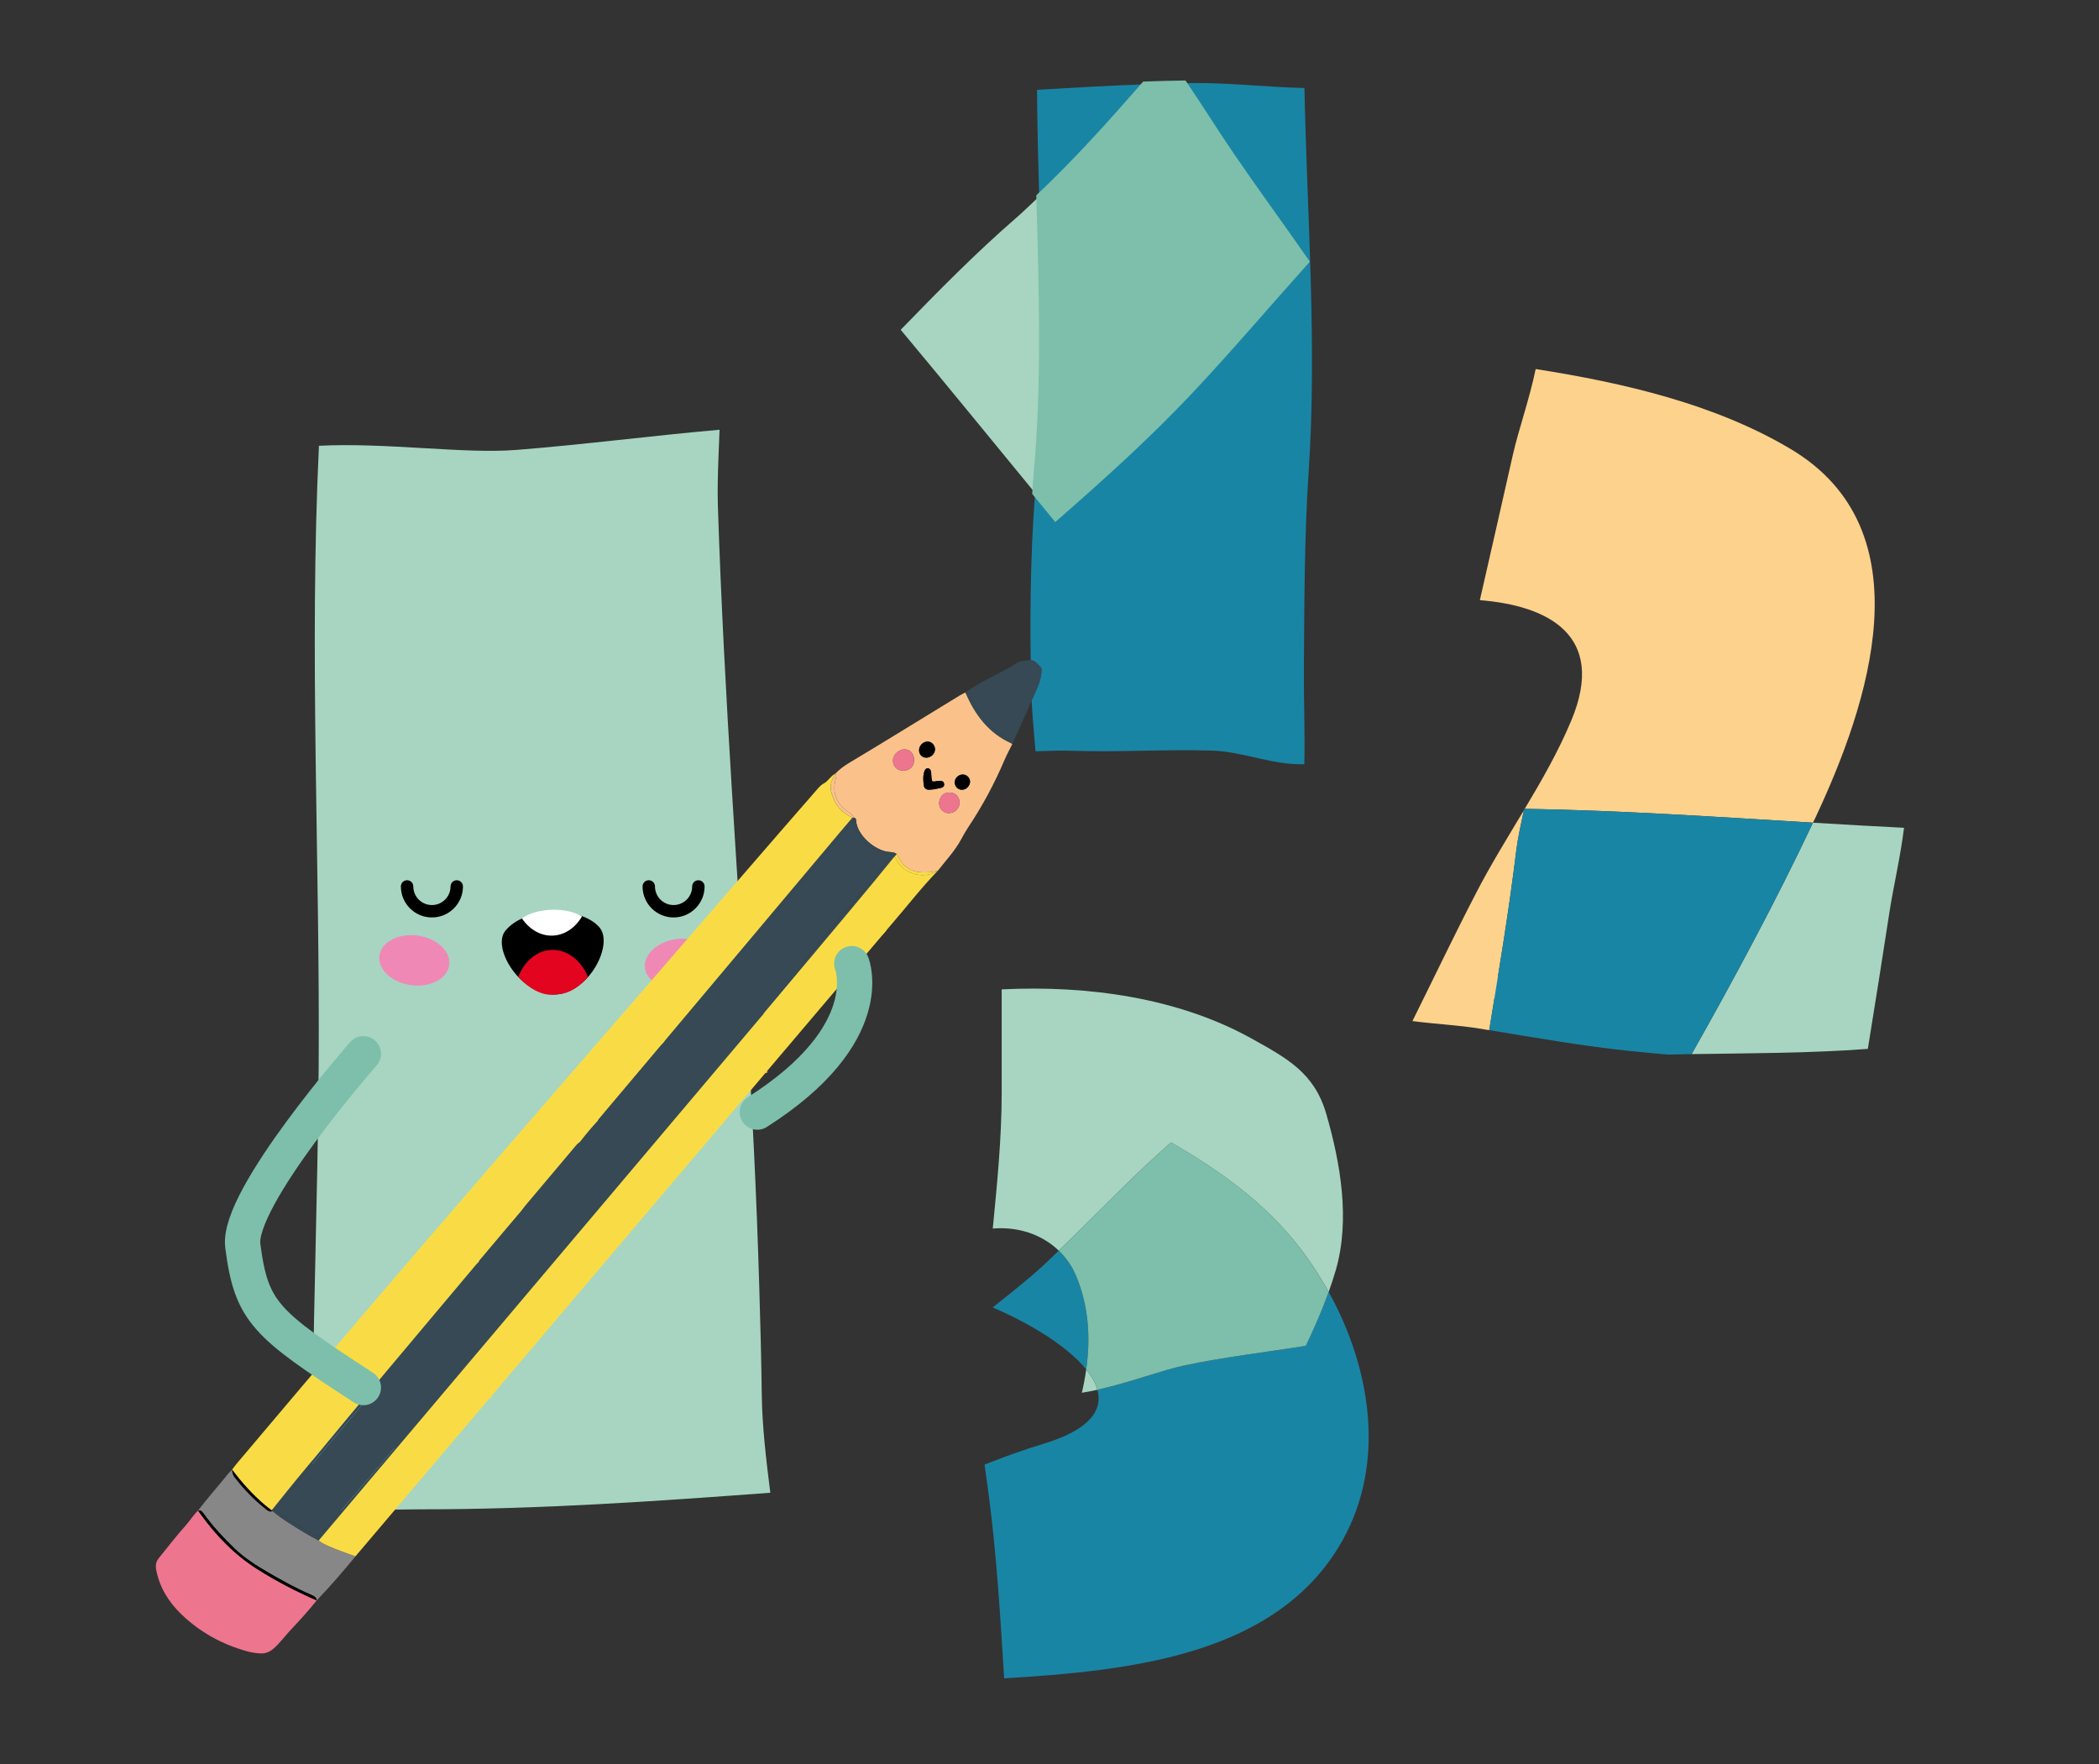 <?xml version="1.0" encoding="UTF-8"?>
<svg xmlns="http://www.w3.org/2000/svg" width="282" height="237" viewBox="0 0 282 237" fill="none">
  <rect x="0" y="0" width="282" height="237" fill="#333333" stroke="none"/>
  <g clip-path="url(#clip0_183_1922)">
    <mask id="mask0_183_1922" style="mask-type:luminance" maskUnits="userSpaceOnUse" x="0" y="0" width="282" height="237">
      <path d="M282 0H0V236.4H282V0Z" fill="white"></path>
    </mask>
    <g mask="url(#mask0_183_1922)">
      <mask id="mask1_183_1922" style="mask-type:luminance" maskUnits="userSpaceOnUse" x="0" y="0" width="282" height="237">
        <path d="M282 0H0V236.4H282V0Z" fill="white"></path>
      </mask>
      <g mask="url(#mask1_183_1922)">
        <path d="M153.768 11.328C148.944 11.508 144.138 11.778 139.326 12.066C139.353 16.827 139.479 21.606 139.611 26.391C144.639 21.642 149.226 16.521 153.768 11.328Z" fill="#1985A5"></path>
        <path d="M160.132 11.16C159.778 11.163 159.43 11.184 159.076 11.19C161.335 14.526 163.456 17.934 165.493 20.907C168.667 25.557 172.147 30.297 175.501 35.124C170.356 40.866 165.367 46.743 160.003 52.455C154.264 58.569 148.087 64.116 141.82 69.597C140.899 68.481 139.984 67.359 139.066 66.234C138.394 74.934 138.343 83.88 138.547 92.562C138.607 95.208 138.871 98.043 139.126 100.932C140.869 100.875 142.582 100.812 144.166 100.869C150.331 101.073 156.526 100.659 162.691 100.836C166.513 100.95 169.822 102.342 173.593 102.636C174.145 102.678 174.691 102.678 175.237 102.678C175.336 98.262 175.147 93.801 175.174 90.045C175.246 81.075 175.228 72.213 175.822 63.282C176.959 46.167 175.597 28.977 175.252 11.823C170.209 11.718 165.232 11.097 160.126 11.16" fill="#1985A5"></path>
        <path d="M139.611 26.394C138.573 27.375 137.559 28.374 136.473 29.316C131.088 33.987 126.036 39.129 121.008 44.307C127.077 51.567 133.05 58.923 139.065 66.234C139.128 65.454 139.158 64.665 139.23 63.885C140.37 51.477 139.959 38.919 139.608 26.394" fill="#A7D5C2"></path>
        <path d="M160.001 52.455C165.365 46.743 170.351 40.863 175.499 35.124C172.145 30.297 168.665 25.557 165.491 20.907C163.454 17.934 161.333 14.526 159.074 11.19C157.301 11.22 155.534 11.265 153.764 11.331C149.222 16.527 144.635 21.648 139.607 26.394C139.958 38.919 140.369 51.48 139.229 63.885C139.157 64.665 139.124 65.454 139.064 66.234C139.982 67.356 140.897 68.481 141.818 69.597C148.082 64.116 154.259 58.566 160.001 52.455Z" fill="#7DBFAA"></path>
        <path d="M160.001 52.455C165.365 46.743 170.351 40.863 175.499 35.124C172.145 30.297 168.665 25.557 165.491 20.907C163.454 17.934 161.333 14.526 159.074 11.19C157.301 11.22 155.534 11.265 153.764 11.331C149.222 16.527 144.635 21.648 139.607 26.394C139.958 38.919 140.369 51.48 139.229 63.885C139.157 64.665 139.124 65.454 139.064 66.234C139.982 67.356 140.897 68.481 141.818 69.597C148.082 64.116 154.259 58.566 160.001 52.455Z" stroke="#7DBFAA" stroke-width="0.753" stroke-miterlimit="10"></path>
        <path d="M200.079 131.067C199.917 132.081 199.749 133.083 199.584 134.097C206.34 134.556 213.006 134.679 219.783 134.448C221.25 134.394 222.699 134.379 224.154 134.349C222.441 134.202 220.752 134.055 219.12 133.881C212.706 133.212 206.409 132.105 200.076 131.064" fill="#A7D5C2"></path>
        <path d="M221.213 134.598C221.273 134.496 221.33 134.388 221.39 134.283C220.355 134.295 219.311 134.328 218.273 134.352C219.248 134.43 220.226 134.511 221.213 134.598Z" fill="#F088B6"></path>
        <path d="M204.772 108.663C204.757 108.738 204.742 108.801 204.727 108.873C204.766 108.804 204.808 108.738 204.847 108.669C204.82 108.669 204.796 108.666 204.769 108.666" fill="#848AC4"></path>
        <path d="M204.725 108.873C202.532 112.539 200.282 116.172 198.344 119.916C195.386 125.622 192.62 131.424 189.758 137.181C192.788 137.58 195.917 137.721 198.89 138.207C199.286 138.273 199.679 138.339 200.075 138.405C201.389 130.347 202.736 122.298 203.717 114.213C203.903 112.668 204.317 110.814 204.725 108.873Z" fill="#FDD28C"></path>
        <path d="M227.271 141.618C235.197 141.498 243.024 141.507 250.944 140.916C251.928 134.826 252.903 128.733 253.833 122.637C254.355 119.22 255.315 115.191 255.807 111.213C251.733 111.012 247.656 110.775 243.573 110.529C238.578 121.092 233.034 131.412 227.271 141.618Z" fill="#A7D5C2"></path>
        <path d="M243.827 110.007C251.081 94.611 258.917 71.202 240.521 60.291C230.408 54.288 218.201 51.444 206.318 49.581C205.493 53.592 203.996 57.795 203.249 61.122C201.788 67.632 200.294 74.136 198.818 80.631C207.902 81.354 215.915 85.293 211.1 96.81C209.387 100.911 207.155 104.805 204.848 108.663C217.751 108.873 230.672 109.752 243.572 110.523C243.656 110.352 243.743 110.178 243.827 110.001" fill="#FDD28C"></path>
        <path d="M204.848 108.666C204.809 108.735 204.767 108.801 204.728 108.87C204.32 110.808 203.906 112.662 203.72 114.207C202.739 122.292 201.392 130.341 200.078 138.399C206.411 139.44 212.708 140.547 219.122 141.216C220.754 141.39 222.443 141.537 224.156 141.684C225.194 141.66 226.238 141.627 227.273 141.615C233.033 131.409 238.577 121.089 243.575 110.526C230.675 109.755 217.754 108.873 204.851 108.666" fill="#1985A5"></path>
        <path d="M173.294 166.005C175.244 168.288 176.996 170.85 178.505 173.571C178.862 172.575 179.195 171.582 179.483 170.571C181.403 163.854 180.098 156.258 178.181 149.643C176.588 144.144 172.928 142.182 168.125 139.515C158.345 134.079 146.24 132.348 134.576 132.921C134.576 137.538 134.576 142.158 134.576 146.781C134.576 152.898 133.97 158.979 133.379 165.057C136.643 164.778 139.904 165.762 142.241 168.021C147.263 163.215 152.072 158.058 157.34 153.489C163.226 156.909 168.833 160.788 173.291 166.008" fill="#A7D5C2"></path>
        <path d="M145.344 187.119C146.028 187.014 146.733 186.873 147.441 186.714C147.192 185.817 146.667 184.896 145.932 183.984C145.782 185.037 145.596 186.084 145.344 187.122" fill="#A7D5C2"></path>
        <path d="M144.563 171.393C143.993 170.04 143.186 168.936 142.244 168.018C141.557 168.678 140.882 169.35 140.186 169.995C138.086 171.921 135.722 173.775 133.367 175.653C138.404 177.81 143.414 180.864 145.931 183.984C146.54 179.703 146.249 175.377 144.56 171.393" fill="#1985A5"></path>
        <path d="M175.43 180.81C169.934 181.695 164.354 182.334 159.014 183.471C156.197 184.074 151.658 185.781 147.44 186.714C148.199 189.477 146.375 192.102 140.183 193.977C137.489 194.784 134.867 195.741 132.275 196.764C132.446 197.994 132.623 199.233 132.788 200.478C133.898 208.788 134.39 217.14 134.909 225.489C151.661 224.457 171.62 222.507 180.344 206.988C186.218 196.536 184.196 183.822 178.505 173.568C177.623 176.025 176.57 178.428 175.43 180.81Z" fill="#1985A5"></path>
        <path d="M175.432 180.81C176.572 178.428 177.625 176.025 178.507 173.568C176.995 170.85 175.246 168.288 173.296 166.002C168.838 160.782 163.231 156.903 157.345 153.483C152.077 158.052 147.268 163.209 142.246 168.015C143.188 168.933 143.995 170.037 144.565 171.39C146.251 175.377 146.545 179.7 145.933 183.981C146.668 184.896 147.193 185.814 147.442 186.711C151.66 185.775 156.199 184.071 159.016 183.468C164.356 182.331 169.936 181.692 175.432 180.807" fill="#7DBFAA"></path>
        <path d="M103.489 200.547C102.925 196.068 102.406 191.661 102.346 187.542C102.28 182.568 102.157 177.588 101.998 172.602C101.641 160.689 101.062 148.758 100.3 136.884C100.036 132.777 99.763 128.691 99.493 124.596C99.094 118.491 98.71 112.377 98.335 106.278C97.558 93.546 96.865 80.799 96.448 68.04C96.382 65.934 96.442 63.714 96.525 61.449C96.564 60.222 96.612 58.995 96.672 57.735C87.516 58.542 78.331 59.742 69.367 60.447C62.371 61.008 51.916 59.433 42.849 59.889C41.526 87.615 42.997 115.668 42.814 143.346C42.691 161.271 41.974 179.199 41.944 197.151C41.941 199.05 41.974 200.937 42.022 202.836C47.035 203.016 52.099 202.776 56.572 202.776C72.513 202.782 87.9 201.708 103.489 200.55" fill="#A7D5C2"></path>
        <path d="M58.026 123.261C55.728 123.261 53.859 121.392 53.859 119.094C53.859 118.632 54.231 118.26 54.693 118.26C55.155 118.26 55.527 118.632 55.527 119.094C55.527 120.474 56.649 121.593 58.029 121.593C59.409 121.593 60.531 120.471 60.531 119.094C60.531 118.632 60.903 118.26 61.365 118.26C61.827 118.26 62.199 118.632 62.199 119.094C62.199 121.392 60.33 123.261 58.032 123.261" fill="black"></path>
        <path d="M90.495 123.261C88.197 123.261 86.328 121.392 86.328 119.094C86.328 118.632 86.7 118.26 87.162 118.26C87.624 118.26 87.996 118.632 87.996 119.094C87.996 120.474 89.118 121.593 90.495 121.593C91.872 121.593 92.994 120.471 92.994 119.094C92.994 118.632 93.366 118.26 93.828 118.26C94.29 118.26 94.662 118.632 94.662 119.094C94.662 121.392 92.793 123.261 90.495 123.261Z" fill="black"></path>
        <path d="M67.877 125.073C66.008 127.437 70.106 133.89 74.705 133.608C79.193 133.335 82.505 126.807 80.51 124.56C77.912 121.638 70.454 121.815 67.877 125.073Z" fill="black"></path>
        <path d="M74.121 122.223C72.486 122.274 71.043 122.721 70.113 123.378C71.109 124.839 72.594 125.751 74.229 125.7C75.864 125.649 77.292 124.644 78.192 123.123C77.223 122.526 75.756 122.172 74.121 122.223Z" fill="white"></path>
        <path d="M74.258 127.614C72.23 127.614 70.478 129.084 69.629 131.223C71.003 132.783 72.83 133.794 74.312 133.62C74.963 133.542 76.706 133.809 78.995 131.268C78.146 129.132 76.283 127.614 74.255 127.614" fill="#E30520"></path>
        <path d="M91.692 132.579C89.314 132.999 87.15 132.054 86.707 130.365C86.532 129.699 86.653 129.003 87.055 128.352C87.669 127.35 88.894 126.57 90.331 126.261C90.412 126.243 90.49 126.228 90.567 126.213C92.913 125.799 95.124 126.762 95.562 128.424C95.737 129.09 95.617 129.786 95.218 130.437C94.603 131.436 93.379 132.222 91.942 132.531C91.858 132.549 91.776 132.567 91.692 132.582" fill="#F088B6"></path>
        <path d="M57.167 132.324C56.471 132.447 55.712 132.45 54.938 132.312C53.429 132.045 52.124 131.274 51.449 130.254C51.011 129.591 50.861 128.874 51.017 128.175C51.422 126.375 53.831 125.28 56.387 125.736C57.899 126.006 59.201 126.777 59.879 127.797C60.317 128.46 60.467 129.177 60.311 129.873C60.026 131.13 58.772 132.042 57.17 132.324" fill="#F088B6"></path>
        <path d="M125.347 101.37C124.936 101.85 124.234 101.934 123.805 101.559C123.394 101.199 123.367 100.518 123.748 100.062C124.147 99.585 124.78 99.489 125.218 99.84C125.704 100.23 125.761 100.89 125.35 101.37M130.042 105.723C129.643 106.182 129.001 106.236 128.581 105.849C128.185 105.483 128.164 104.832 128.533 104.433C128.947 103.983 129.58 103.932 130.006 104.319C130.417 104.691 130.432 105.276 130.042 105.723ZM122.476 103.08C121.996 103.629 120.991 103.695 120.427 103.215C119.857 102.726 119.812 101.847 120.328 101.265C120.907 100.611 121.768 100.482 122.335 100.965C122.902 101.451 122.974 102.513 122.476 103.08ZM125.953 104.934C126.052 104.919 126.151 104.913 126.253 104.91C126.565 104.895 126.808 105.006 126.847 105.339C126.883 105.639 126.682 105.801 126.412 105.861C125.899 105.975 125.383 106.083 124.855 106.101C124.486 106.113 124.186 105.957 124.129 105.588C124.027 104.919 123.973 104.238 124.207 103.581C124.333 103.224 124.669 103.116 124.906 103.323C125.047 103.449 125.086 103.617 125.098 103.797C125.107 103.947 125.113 104.097 125.125 104.247C125.194 105.099 125.188 105.06 125.95 104.937M128.467 106.794C129.019 107.301 129.076 108.153 128.578 108.738C128.08 109.323 127.189 109.419 126.646 108.945C126.046 108.42 126.019 107.58 126.52 106.932C127.015 106.293 128.038 106.401 128.467 106.794ZM135.823 99.834C132.847 98.481 131.035 96.075 129.772 93.168C129.751 93.123 129.73 93.078 129.712 93.03C129.469 93.156 129.214 93.267 128.983 93.411C126.592 94.872 124.204 96.342 121.81 97.803C119.269 99.357 116.731 100.92 114.172 102.441C113.455 102.867 112.789 103.338 112.222 103.944C112.441 104.163 112.336 104.406 112.273 104.646C111.79 106.5 112.351 107.973 113.974 109.095C114.277 109.305 114.637 109.473 114.679 109.857C114.874 109.857 115.009 109.938 115.021 110.226C115.102 112.167 117.544 114.3 119.455 114.462C119.797 114.492 120.163 114.495 120.457 114.732C120.802 115.266 120.985 115.887 121.534 116.313C122.17 116.811 122.86 117.132 123.64 117.183C124.432 117.237 125.236 117.201 126.01 116.97C127.099 115.575 128.323 114.279 129.166 112.701C129.46 112.152 129.769 111.606 130.117 111.087C132.022 108.231 133.63 105.219 134.974 102.06C135.277 101.349 135.652 100.668 135.997 99.975C135.94 99.927 135.892 99.861 135.826 99.831" fill="#FAC28A"></path>
        <path d="M111.643 106.227C111.955 107.613 112.63 108.798 113.929 109.524C114.127 109.635 114.316 109.755 114.508 109.869C114.568 109.86 114.625 109.854 114.676 109.854C114.631 109.47 114.274 109.302 113.971 109.092C112.348 107.97 111.787 106.497 112.27 104.643C112.333 104.403 112.435 104.16 112.219 103.941C111.811 104.649 111.457 105.408 111.643 106.224" fill="#FAC28A"></path>
        <path d="M26.916 203.37C26.814 203.229 26.709 203.085 26.607 202.944C25.989 203.538 25.539 204.27 24.975 204.909C23.715 206.34 22.536 207.837 21.345 209.322C20.94 209.826 20.874 210.324 20.991 210.93C21.444 213.288 22.668 215.238 24.354 216.864C26.85 219.276 29.826 220.914 33.177 221.847C33.759 222.009 34.353 222.102 34.956 222.135C35.637 222.171 36.21 221.955 36.741 221.496C37.656 220.701 38.346 219.711 39.174 218.844C40.35 217.611 41.487 216.339 42.552 215.01C39.786 213.816 37.128 212.424 34.578 210.816C31.497 208.875 29.034 206.301 26.919 203.37" fill="#EE758E"></path>
        <path d="M42.848 206.979C41.552 206.334 40.328 205.563 39.11 204.789C38.246 204.24 37.388 203.679 36.62 202.998C36.596 203.01 36.572 203.019 36.548 203.031C36.242 203.139 36.014 202.971 35.795 202.803C34.181 201.552 32.783 200.091 31.535 198.48C31.292 198.168 31.199 197.817 31.199 197.43C30.716 197.868 30.335 198.396 29.924 198.894C28.811 200.238 27.656 201.549 26.609 202.944C26.966 202.863 27.167 203.076 27.353 203.334C28.565 205.035 29.984 206.559 31.481 208.008C32.855 209.34 34.478 210.357 36.125 211.314C37.946 212.373 39.794 213.39 41.732 214.227C42.092 214.383 42.5 214.521 42.554 215.01C44.39 213.108 46.103 211.101 47.786 209.064C46.556 208.659 45.326 208.254 44.147 207.717C43.694 207.51 43.235 207.312 42.854 206.979" fill="#878787"></path>
        <path d="M31.533 198.48C32.781 200.091 34.179 201.555 35.793 202.803C36.009 202.971 36.24 203.142 36.546 203.031C36.57 203.022 36.594 203.01 36.618 202.998C36.582 202.965 36.543 202.935 36.51 202.902C36.234 202.689 35.946 202.485 35.679 202.26C33.984 200.838 32.517 199.2 31.197 197.43C31.197 197.814 31.293 198.165 31.533 198.48Z" fill="black"></path>
        <path d="M41.727 214.227C39.788 213.39 37.941 212.373 36.12 211.314C34.469 210.354 32.849 209.337 31.476 208.008C29.982 206.562 28.559 205.038 27.348 203.334C27.165 203.076 26.963 202.863 26.604 202.944C26.706 203.085 26.811 203.226 26.913 203.37C29.03 206.301 31.491 208.872 34.572 210.816C37.121 212.424 39.779 213.816 42.545 215.01C42.492 214.518 42.084 214.38 41.724 214.227" fill="black"></path>
        <path d="M102.333 136.479C103.224 136.809 104.052 137.244 104.832 137.805C105.477 138.267 106.092 138.789 106.818 139.131C106.878 139.047 106.941 138.966 107.004 138.885C106.998 138.882 106.992 138.879 106.986 138.876C105.576 137.883 104.247 136.755 102.582 136.182C102.498 136.281 102.414 136.383 102.33 136.482" fill="#F9DC45"></path>
        <path d="M123.636 117.183C122.853 117.132 122.166 116.808 121.53 116.313C120.981 115.887 120.798 115.266 120.456 114.732C120.36 114.849 120.264 114.969 120.168 115.086C120.288 115.191 120.357 115.326 120.426 115.473C121.386 117.477 124.254 118.194 126.006 116.973C125.229 117.201 124.428 117.237 123.636 117.183Z" fill="#F9DC45"></path>
        <path d="M46.975 208.407C45.637 207.924 44.299 207.441 43.048 206.748C42.982 206.826 42.916 206.901 42.85 206.979C43.231 207.312 43.69 207.51 44.143 207.717C45.322 208.254 46.555 208.659 47.782 209.064C47.728 208.581 47.308 208.527 46.975 208.407Z" fill="#F9DC45"></path>
        <path d="M138.51 88.686C137.766 88.692 136.986 88.794 136.353 89.217C135.621 89.709 134.85 90.117 134.067 90.51C132.564 91.263 131.094 92.07 129.711 93.03C130.083 93.024 130.227 93.288 130.353 93.573C130.989 95.013 131.928 96.246 132.975 97.407C133.644 98.145 134.463 98.67 135.312 99.159C135.639 99.348 135.987 99.519 135.99 99.978C136.884 97.992 137.796 96.009 138.669 94.011C139.158 92.889 139.77 91.809 139.905 90.558C139.944 90.207 140.067 89.841 139.773 89.562C139.398 89.205 139.062 88.68 138.507 88.686" fill="#364955"></path>
        <path d="M135.314 99.159C134.465 98.667 133.643 98.145 132.977 97.407C131.927 96.246 130.991 95.013 130.355 93.57C130.229 93.285 130.085 93.024 129.713 93.027C129.734 93.072 129.755 93.12 129.773 93.165C131.036 96.072 132.848 98.478 135.824 99.831C135.89 99.861 135.938 99.927 135.995 99.975C135.992 99.519 135.644 99.345 135.314 99.156" fill="#364955"></path>
        <path d="M107.22 139.008C107.151 138.969 107.079 138.93 107.004 138.882C106.941 138.963 106.878 139.044 106.818 139.128C106.974 139.119 107.103 139.074 107.22 139.005" fill="#FDD28C"></path>
        <path d="M66.04 167.571C67.216 166.203 68.38 164.826 69.55 163.452C69.706 163.266 69.865 163.083 70.024 162.897C70.075 162.921 70.123 162.945 70.174 162.969C70.609 162.444 70.99 161.874 71.281 161.22C72.28 158.979 73.69 157.014 75.535 155.367C76.354 154.635 77.416 154.317 78.244 153.627C78.295 153.543 78.349 153.462 78.4 153.378C78.25 153.417 78.085 153.435 77.902 153.429C77.665 153.618 77.401 153.753 77.128 153.879C76.417 154.203 75.778 154.635 75.196 155.157C73.201 156.939 71.755 159.108 70.702 161.544C70.51 161.988 70.273 162.381 69.964 162.747C68.233 164.787 66.511 166.836 64.789 168.882C64.612 169.092 64.411 169.281 64.303 169.545C64.939 168.936 65.467 168.234 66.037 167.568" fill="#364955"></path>
        <path d="M99.141 140.355C99.213 140.268 99.285 140.184 99.36 140.097C99.33 140.073 99.3 140.052 99.27 140.037C99.207 140.112 99.141 140.187 99.078 140.262C99.099 140.295 99.123 140.325 99.144 140.355" fill="#364955"></path>
        <path d="M66.528 179.019C66.303 178.818 66.351 178.593 66.489 178.362C66.579 178.209 66.669 178.05 66.801 177.942C68.184 176.796 68.361 175.26 68.313 173.595C68.232 170.883 68.364 168.177 69.042 165.528C69.189 164.958 69.345 164.394 69.585 163.857C69.477 164.103 69.306 164.301 69.135 164.499C67.833 166.026 66.543 167.562 65.217 169.068C65.121 169.179 65.028 169.314 64.92 169.419C64.809 169.557 64.692 169.692 64.581 169.827C63.855 170.691 63.129 171.552 62.388 172.401C56.781 178.806 51.456 185.451 45.951 191.946C43.995 194.253 42.03 196.563 40.152 198.936C39.282 200.034 38.445 201.159 37.518 202.212C37.299 202.458 37.083 202.707 36.807 202.884C37.143 202.926 37.416 203.151 37.668 203.346C39.297 204.594 41.139 205.494 42.84 206.619C42.909 206.289 43.182 206.055 43.392 205.803C45.003 203.886 46.638 201.99 48.264 200.085C51.273 196.563 54.276 193.035 57.297 189.522C57.546 189.234 57.756 188.868 58.128 188.73C57.345 187.383 57.432 186.33 58.404 185.208C59.367 184.098 60.456 183.882 61.896 184.518C61.908 184.524 61.92 184.53 61.932 184.533C63.246 182.964 64.563 181.395 65.877 179.823C66.099 179.556 66.312 179.283 66.528 179.01" fill="#364955"></path>
        <path d="M36.807 202.893C37.083 202.713 37.299 202.467 37.515 202.218C38.442 201.165 39.279 200.04 40.149 198.942C42.027 196.569 43.992 194.259 45.948 191.952C51.453 185.457 56.775 178.812 62.385 172.407C63.126 171.561 63.852 170.697 64.578 169.833C64.692 169.695 64.809 169.563 64.917 169.425C64.767 169.572 64.584 169.659 64.302 169.548C64.182 169.674 64.053 169.794 63.939 169.926C55.908 179.466 47.877 189.009 39.945 198.633C38.784 200.043 37.65 201.48 36.504 202.902C36.609 202.881 36.708 202.881 36.801 202.893" fill="#364955"></path>
        <path d="M61.892 184.524C60.452 183.888 59.363 184.104 58.4 185.214C57.425 186.336 57.341 187.386 58.124 188.736C58.223 188.7 58.334 188.676 58.46 188.679C58.397 188.544 58.331 188.409 58.268 188.277C57.716 187.119 57.845 186.264 58.715 185.34C59.369 184.647 60.17 184.422 61.094 184.614C61.313 184.659 61.529 184.713 61.748 184.761C61.811 184.686 61.871 184.614 61.934 184.539C61.922 184.533 61.91 184.527 61.898 184.524" fill="#364955"></path>
        <path d="M42.839 206.625C41.138 205.5 39.293 204.6 37.667 203.352C37.415 203.16 37.145 202.935 36.806 202.893C36.746 202.932 36.683 202.968 36.617 202.998C37.385 203.682 38.243 204.243 39.107 204.789C40.328 205.563 41.549 206.334 42.845 206.979C42.815 206.847 42.815 206.73 42.836 206.625" fill="#364955"></path>
        <path d="M36.51 202.902C36.546 202.935 36.582 202.965 36.618 202.998C36.684 202.965 36.747 202.929 36.807 202.893C36.714 202.881 36.615 202.881 36.51 202.902Z" fill="#364955"></path>
        <path d="M58.124 188.736C57.752 188.874 57.542 189.24 57.293 189.528C54.272 193.041 51.269 196.566 48.26 200.088C46.634 201.993 44.999 203.889 43.388 205.806C43.178 206.058 42.905 206.292 42.836 206.622C42.869 206.643 42.902 206.664 42.938 206.688C42.974 206.709 43.01 206.727 43.043 206.748C44.987 204.489 46.94 202.236 48.872 199.968C52.001 196.296 55.118 192.612 58.238 188.934C58.229 188.919 58.22 188.907 58.214 188.892C58.181 188.838 58.151 188.787 58.121 188.736" fill="#364955"></path>
        <path d="M58.124 188.736C58.154 188.787 58.184 188.838 58.217 188.892C58.226 188.907 58.235 188.919 58.241 188.934C58.313 188.847 58.385 188.763 58.457 188.679C58.331 188.679 58.22 188.7 58.121 188.736" fill="#364955"></path>
        <path d="M42.839 206.625C42.818 206.733 42.818 206.85 42.848 206.979C42.914 206.901 42.98 206.826 43.046 206.748C43.01 206.727 42.974 206.709 42.941 206.688C42.908 206.667 42.875 206.643 42.839 206.622" fill="#364955"></path>
        <path d="M65.218 169.071C66.541 167.565 67.834 166.029 69.133 164.502C69.304 164.304 69.472 164.103 69.583 163.86C69.346 164.4 69.187 164.964 69.043 165.531C68.365 168.18 68.233 170.883 68.314 173.595C68.362 175.26 68.185 176.796 66.802 177.942C66.67 178.053 66.58 178.212 66.49 178.362C66.352 178.593 66.304 178.818 66.532 179.019C66.547 178.998 66.565 178.977 66.58 178.956C66.652 178.65 66.865 178.434 67.06 178.203C67.465 177.723 67.87 177.246 68.278 176.772C68.476 176.538 68.638 176.298 68.641 175.971C68.653 174.819 68.698 173.667 68.689 172.518C68.665 169.77 68.911 167.064 69.763 164.436C69.919 163.953 70.045 163.461 70.186 162.975C70.186 162.975 70.183 162.975 70.18 162.972C70.021 163.167 69.853 163.353 69.682 163.539C68.038 165.297 66.424 167.073 65.146 169.125C65.08 169.23 65.008 169.329 64.93 169.425C65.038 169.32 65.131 169.182 65.227 169.074" fill="#364955"></path>
        <path d="M64.92 169.425C64.998 169.329 65.07 169.23 65.136 169.125C66.417 167.073 68.028 165.297 69.672 163.539C69.846 163.356 70.011 163.167 70.173 162.972C70.122 162.948 70.074 162.924 70.023 162.9C69.864 163.086 69.708 163.269 69.549 163.455C68.379 164.829 67.215 166.206 66.039 167.574C65.469 168.24 64.941 168.942 64.305 169.551C64.587 169.662 64.77 169.575 64.92 169.428" fill="#364955"></path>
        <path d="M114.051 110.982C108.819 116.952 103.935 123.213 98.706 129.183C95.736 132.573 93.054 136.203 90.048 139.563C89.829 139.806 89.652 140.079 89.475 140.352C89.229 140.733 88.926 141.069 88.593 141.372C85.776 143.946 83.571 147.063 81.051 149.901C81.039 149.913 81.03 149.925 81.018 149.937C81.75 149.13 82.578 148.419 83.577 147.885C86.316 146.424 89.244 145.743 92.346 145.98C93.243 146.049 93.87 145.803 94.437 145.113C95.694 143.583 96.99 142.083 98.295 140.595C98.484 140.379 98.649 140.085 98.943 140.019C98.133 137.745 100.227 135.528 102.291 136.086C102.348 135.771 102.615 135.54 102.816 135.3C104.487 133.305 106.26 131.385 107.868 129.339C110.715 125.712 113.805 122.295 116.724 118.731C117.627 117.63 118.461 116.469 119.409 115.401C119.562 115.23 119.712 115.056 119.895 114.927C119.694 114.852 119.475 114.843 119.268 114.801C117.072 114.369 115.617 113.073 114.792 111.018C114.681 110.742 114.711 110.439 114.636 110.16C114.483 110.466 114.267 110.727 114.048 110.979" fill="#364955"></path>
        <path d="M79.167 152.361C79.2 152.313 79.233 152.265 79.266 152.217C79.095 152.427 78.93 152.637 78.768 152.853C78.915 152.703 79.044 152.538 79.167 152.361Z" fill="#364955"></path>
        <path d="M79.266 152.217C79.815 151.422 80.382 150.642 81.024 149.937C81.036 149.925 81.045 149.913 81.057 149.901C83.577 147.063 85.782 143.946 88.599 141.372C88.932 141.069 89.235 140.733 89.481 140.352C89.658 140.079 89.838 139.806 90.054 139.563C93.06 136.203 95.742 132.573 98.709 129.183C103.938 123.213 108.822 116.952 114.054 110.982C114.276 110.73 114.492 110.469 114.642 110.163C114.615 110.064 114.573 109.965 114.507 109.875C113.94 110.541 113.367 111.207 112.803 111.876C104.988 121.176 97.17 130.479 89.355 139.782C89.274 139.878 89.208 139.983 89.133 140.085C89.079 140.34 88.914 140.532 88.752 140.724C86.058 143.889 83.367 147.051 80.673 150.213C80.559 150.345 80.427 150.462 80.304 150.588C80.415 150.426 80.517 150.255 80.643 150.105C80.508 150.249 80.376 150.396 80.304 150.588C79.452 151.491 78.663 152.448 77.904 153.432C78.246 153.303 78.525 153.102 78.768 152.856C78.93 152.64 79.095 152.427 79.266 152.22" fill="#364955"></path>
        <path d="M102.297 136.086C100.236 135.528 98.142 137.745 98.952 140.019C99.042 139.998 99.147 140.001 99.27 140.034C99.264 139.959 99.282 139.878 99.252 139.815C98.535 138.174 100.221 135.798 102.336 136.479C102.285 136.332 102.279 136.203 102.3 136.086" fill="#364955"></path>
        <path d="M114.661 110.124C114.661 110.124 114.649 110.148 114.643 110.16C114.718 110.439 114.688 110.745 114.799 111.018C115.624 113.073 117.079 114.372 119.275 114.801C119.482 114.843 119.701 114.852 119.902 114.927C120.058 114.816 120.235 114.741 120.454 114.729C120.16 114.492 119.794 114.489 119.452 114.459C117.544 114.297 115.099 112.164 115.018 110.223C115.006 109.935 114.871 109.854 114.676 109.854C114.685 109.935 114.682 110.022 114.661 110.121" fill="#364955"></path>
        <path d="M114.508 109.872C114.574 109.962 114.616 110.061 114.643 110.16C114.649 110.148 114.655 110.136 114.661 110.124C114.682 110.025 114.688 109.935 114.676 109.857C114.625 109.857 114.568 109.863 114.508 109.872Z" fill="#364955"></path>
        <path d="M119.899 114.93C119.716 115.059 119.566 115.233 119.413 115.404C118.465 116.472 117.628 117.63 116.728 118.734C113.812 122.298 110.719 125.715 107.872 129.342C106.264 131.388 104.494 133.308 102.82 135.303C102.619 135.543 102.352 135.774 102.295 136.089C102.34 136.101 102.385 136.113 102.43 136.128C102.481 136.143 102.532 136.164 102.583 136.182C104.446 133.962 106.312 131.745 108.169 129.519C112.177 124.719 116.23 119.949 120.163 115.086C120.151 115.074 120.139 115.065 120.124 115.053C120.052 114.996 119.977 114.957 119.896 114.93" fill="#364955"></path>
        <path d="M102.297 136.086C102.276 136.203 102.282 136.332 102.333 136.479C102.417 136.38 102.501 136.278 102.585 136.179C102.534 136.161 102.483 136.143 102.432 136.125C102.387 136.11 102.342 136.098 102.297 136.086Z" fill="#364955"></path>
        <path d="M120.125 115.053C120.125 115.053 120.152 115.074 120.164 115.083C120.26 114.966 120.356 114.846 120.452 114.729C120.233 114.741 120.056 114.819 119.9 114.927C119.978 114.957 120.056 114.996 120.128 115.05" fill="#364955"></path>
        <path d="M98.3 140.595C96.995 142.083 95.699 143.583 94.442 145.113C93.875 145.803 93.248 146.049 92.351 145.98C89.246 145.743 86.318 146.424 83.582 147.885C82.58 148.419 81.755 149.13 81.023 149.937C80.822 150.171 80.678 150.447 80.513 150.708C80.108 151.218 79.679 151.71 79.268 152.217C79.235 152.265 79.202 152.313 79.169 152.361C79.049 152.538 78.917 152.706 78.77 152.853C78.644 153.024 78.521 153.198 78.404 153.378C78.845 153.261 79.169 152.961 79.397 152.493C79.922 151.419 80.648 150.474 81.56 149.733C84.83 147.084 88.601 146.007 92.78 146.403C93.491 146.472 93.944 146.292 94.391 145.752C95.93 143.904 97.508 142.086 99.074 140.259C99.047 140.223 99.023 140.184 98.996 140.148C98.978 140.106 98.966 140.061 98.951 140.019C98.657 140.085 98.492 140.379 98.303 140.595" fill="#364955"></path>
        <path d="M81.024 149.937C80.382 150.642 79.815 151.422 79.266 152.217C79.677 151.713 80.106 151.221 80.511 150.708C80.676 150.447 80.823 150.171 81.021 149.937" fill="#364955"></path>
        <path d="M78.402 153.378C78.519 153.198 78.642 153.024 78.768 152.853C78.528 153.099 78.246 153.3 77.904 153.429C78.084 153.435 78.249 153.417 78.402 153.378Z" fill="#364955"></path>
        <path d="M98.948 140.019C98.963 140.061 98.978 140.106 98.993 140.148C99.02 140.184 99.044 140.223 99.071 140.259C99.134 140.184 99.2 140.109 99.263 140.034C99.14 140.001 99.038 139.998 98.945 140.019" fill="#364955"></path>
        <path d="M88.644 140.739C88.822 140.532 89.04 140.352 89.136 140.085C89.031 140.19 88.918 140.292 88.822 140.406C86.094 143.634 83.371 146.865 80.65 150.099C80.65 150.099 80.65 150.102 80.647 150.105C80.701 150.048 80.751 149.994 80.802 149.934C83.415 146.868 86.034 143.808 88.647 140.742" fill="#364955"></path>
        <path d="M80.673 150.213C83.367 147.051 86.061 143.886 88.752 140.724C88.914 140.532 89.076 140.34 89.133 140.085C89.037 140.355 88.818 140.532 88.641 140.739C86.028 143.805 83.409 146.865 80.796 149.931C80.745 149.991 80.694 150.045 80.64 150.102C80.514 150.252 80.415 150.423 80.301 150.585C80.424 150.462 80.556 150.345 80.67 150.21" fill="#364955"></path>
        <path d="M66.093 187.758C66.072 187.737 66.048 187.716 66.024 187.695C65.997 187.674 65.973 187.653 65.946 187.629C65.907 187.734 65.886 187.848 65.892 187.974C65.958 187.902 66.024 187.83 66.09 187.755" fill="#F9DC45"></path>
        <path d="M61.932 184.542C61.869 184.614 61.809 184.689 61.746 184.764C61.878 184.731 62.001 184.683 62.115 184.62C62.055 184.593 61.995 184.566 61.932 184.542Z" fill="#F9DC45"></path>
        <path d="M66.527 179.019C66.527 179.019 66.539 179.028 66.542 179.034C66.566 179.034 66.587 179.037 66.608 179.037C66.599 179.01 66.587 178.983 66.575 178.956C66.56 178.977 66.542 178.998 66.527 179.019Z" fill="#F9DC45"></path>
        <path d="M102.9 144.123C102.924 144.144 102.945 144.162 102.969 144.183C103.038 144.099 103.107 144.015 103.176 143.931C103.05 143.961 102.927 143.997 102.812 144.051C102.843 144.075 102.873 144.099 102.9 144.123Z" fill="#F9DC45"></path>
        <path d="M99.141 140.355C99.141 140.355 99.147 140.364 99.15 140.367C99.201 140.445 99.252 140.517 99.306 140.592C99.357 140.439 99.378 140.277 99.36 140.097C99.288 140.184 99.216 140.268 99.141 140.355Z" fill="#F9DC45"></path>
        <path d="M100.083 147.654C100.05 147.561 100.002 147.486 99.942 147.426C99.924 147.513 99.918 147.591 99.924 147.663C99.975 147.663 100.029 147.663 100.083 147.651" fill="#F9DC45"></path>
        <path d="M120.326 101.265C119.81 101.847 119.855 102.729 120.425 103.218C120.989 103.698 121.994 103.635 122.474 103.083C122.972 102.513 122.9 101.451 122.333 100.965C121.769 100.482 120.905 100.611 120.326 101.265Z" fill="#EE758E"></path>
        <path d="M126.52 106.932C126.019 107.58 126.046 108.42 126.646 108.945C127.189 109.419 128.077 109.326 128.578 108.738C129.076 108.153 129.019 107.301 128.467 106.794C128.038 106.401 127.015 106.293 126.52 106.932Z" fill="#EE758E"></path>
        <path d="M125.097 103.794C125.085 103.614 125.046 103.446 124.905 103.32C124.668 103.11 124.332 103.221 124.206 103.578C123.972 104.235 124.026 104.916 124.128 105.582C124.185 105.951 124.485 106.104 124.854 106.095C125.382 106.08 125.898 105.969 126.411 105.855C126.681 105.795 126.882 105.633 126.846 105.333C126.807 105 126.564 104.886 126.252 104.904C126.153 104.91 126.051 104.913 125.952 104.928C125.187 105.054 125.196 105.093 125.127 104.238C125.115 104.088 125.109 103.938 125.1 103.788" fill="black"></path>
        <path d="M123.744 100.062C123.363 100.518 123.39 101.196 123.801 101.559C124.23 101.937 124.932 101.85 125.343 101.37C125.754 100.89 125.697 100.23 125.211 99.84C124.773 99.489 124.14 99.585 123.741 100.062" fill="black"></path>
      </g>
      <path d="M48.139 186.756L54.925 197.736L110.056 131.433L99.898 120.348L48.139 186.756Z" fill="#364955"></path>
      <mask id="mask2_183_1922" style="mask-type:luminance" maskUnits="userSpaceOnUse" x="0" y="0" width="282" height="237">
        <path d="M282 0H0V236.4H282V0Z" fill="white"></path>
      </mask>
      <g mask="url(#mask2_183_1922)">
        <path d="M128.532 104.43C128.163 104.832 128.187 105.48 128.583 105.846C129 106.236 129.645 106.179 130.044 105.72C130.434 105.273 130.416 104.685 130.008 104.313C129.582 103.926 128.949 103.977 128.535 104.427" fill="black"></path>
        <path d="M120.424 115.47C120.355 115.326 120.286 115.188 120.166 115.083C116.233 119.946 112.18 124.713 108.172 129.516C106.315 131.742 104.449 133.959 102.586 136.179C104.248 136.755 105.577 137.883 106.99 138.873C106.996 138.876 107.002 138.879 107.008 138.882C107.485 138.282 108.055 137.745 108.307 136.986C108.364 136.818 108.493 136.68 108.655 136.605C109.18 136.368 109.486 135.903 109.861 135.504C112.801 132.402 115.525 129.111 118.288 125.853C118.384 125.739 118.501 125.646 118.609 125.541C118.999 125.085 119.386 124.626 119.779 124.173C121.855 121.77 123.793 119.247 126.01 116.967C124.258 118.188 121.387 117.471 120.427 115.467" fill="#F9DC45"></path>
        <path d="M47.78 209.064L119.138 124.932L112.811 124.11L42.824 206.955C42.824 206.955 45.182 208.119 47.78 209.067" fill="#F9DC45"></path>
        <path d="M36.509 202.902C37.655 201.477 38.789 200.043 39.95 198.633C47.879 189.009 55.91 179.466 63.941 169.926C64.052 169.794 64.181 169.674 64.301 169.548C64.409 169.287 64.613 169.095 64.787 168.885C66.509 166.836 68.231 164.79 69.962 162.75C70.274 162.384 70.508 161.991 70.7 161.547C71.756 159.108 73.199 156.939 75.194 155.16C75.776 154.641 76.415 154.209 77.126 153.882C77.399 153.756 77.663 153.618 77.9 153.432C78.659 152.448 79.448 151.494 80.3 150.588C80.372 150.396 80.504 150.249 80.639 150.105C80.639 150.105 80.639 150.102 80.642 150.099C83.363 146.865 86.087 143.634 88.814 140.406C88.91 140.292 89.024 140.193 89.129 140.085C89.201 139.983 89.27 139.878 89.351 139.782C97.166 130.479 104.984 121.176 112.799 111.876C113.363 111.204 113.936 110.541 114.503 109.872C114.308 109.755 114.119 109.635 113.924 109.527C112.625 108.801 111.95 107.613 111.638 106.23C111.455 105.417 111.806 104.655 112.214 103.947C111.83 104.112 111.602 104.454 111.311 104.727C111.146 104.88 111.005 105.078 110.81 105.171C110.387 105.375 110.09 105.702 109.79 106.044C108.146 107.934 106.493 109.818 104.852 111.714C92.084 126.456 79.319 141.198 66.557 155.943C54.89 169.416 43.316 182.967 31.835 196.599C31.61 196.866 31.406 197.154 31.193 197.43C32.513 199.2 33.98 200.835 35.675 202.26C35.942 202.485 36.227 202.689 36.506 202.902" fill="#F9DC45"></path>
      </g>
      <path d="M69.024 163.812L81.036 149.562L73.563 151.332L67.578 158.658L69.024 163.812Z" fill="#F9DC45"></path>
      <mask id="mask3_183_1922" style="mask-type:luminance" maskUnits="userSpaceOnUse" x="0" y="0" width="282" height="237">
        <path d="M282 0H0V236.4H282V0Z" fill="white"></path>
      </mask>
      <g mask="url(#mask3_183_1922)">
        <path d="M48.816 141.576C48.816 141.576 31.791 160.977 32.619 167.364C33.777 176.325 35.67 177.861 48.816 186.417" stroke="#7DBFAA" stroke-width="4.743" stroke-miterlimit="10" stroke-linecap="round"></path>
        <path d="M114.438 129.465C114.438 129.465 118.257 138.9 101.748 149.409" stroke="#7DBFAA" stroke-width="4.743" stroke-miterlimit="10" stroke-linecap="round"></path>
      </g>
    </g>
  </g>
  <defs>
    <clipPath id="clip0_183_1922">
      <rect width="282" height="236.4" fill="white"></rect>
    </clipPath>
  </defs>
</svg>
